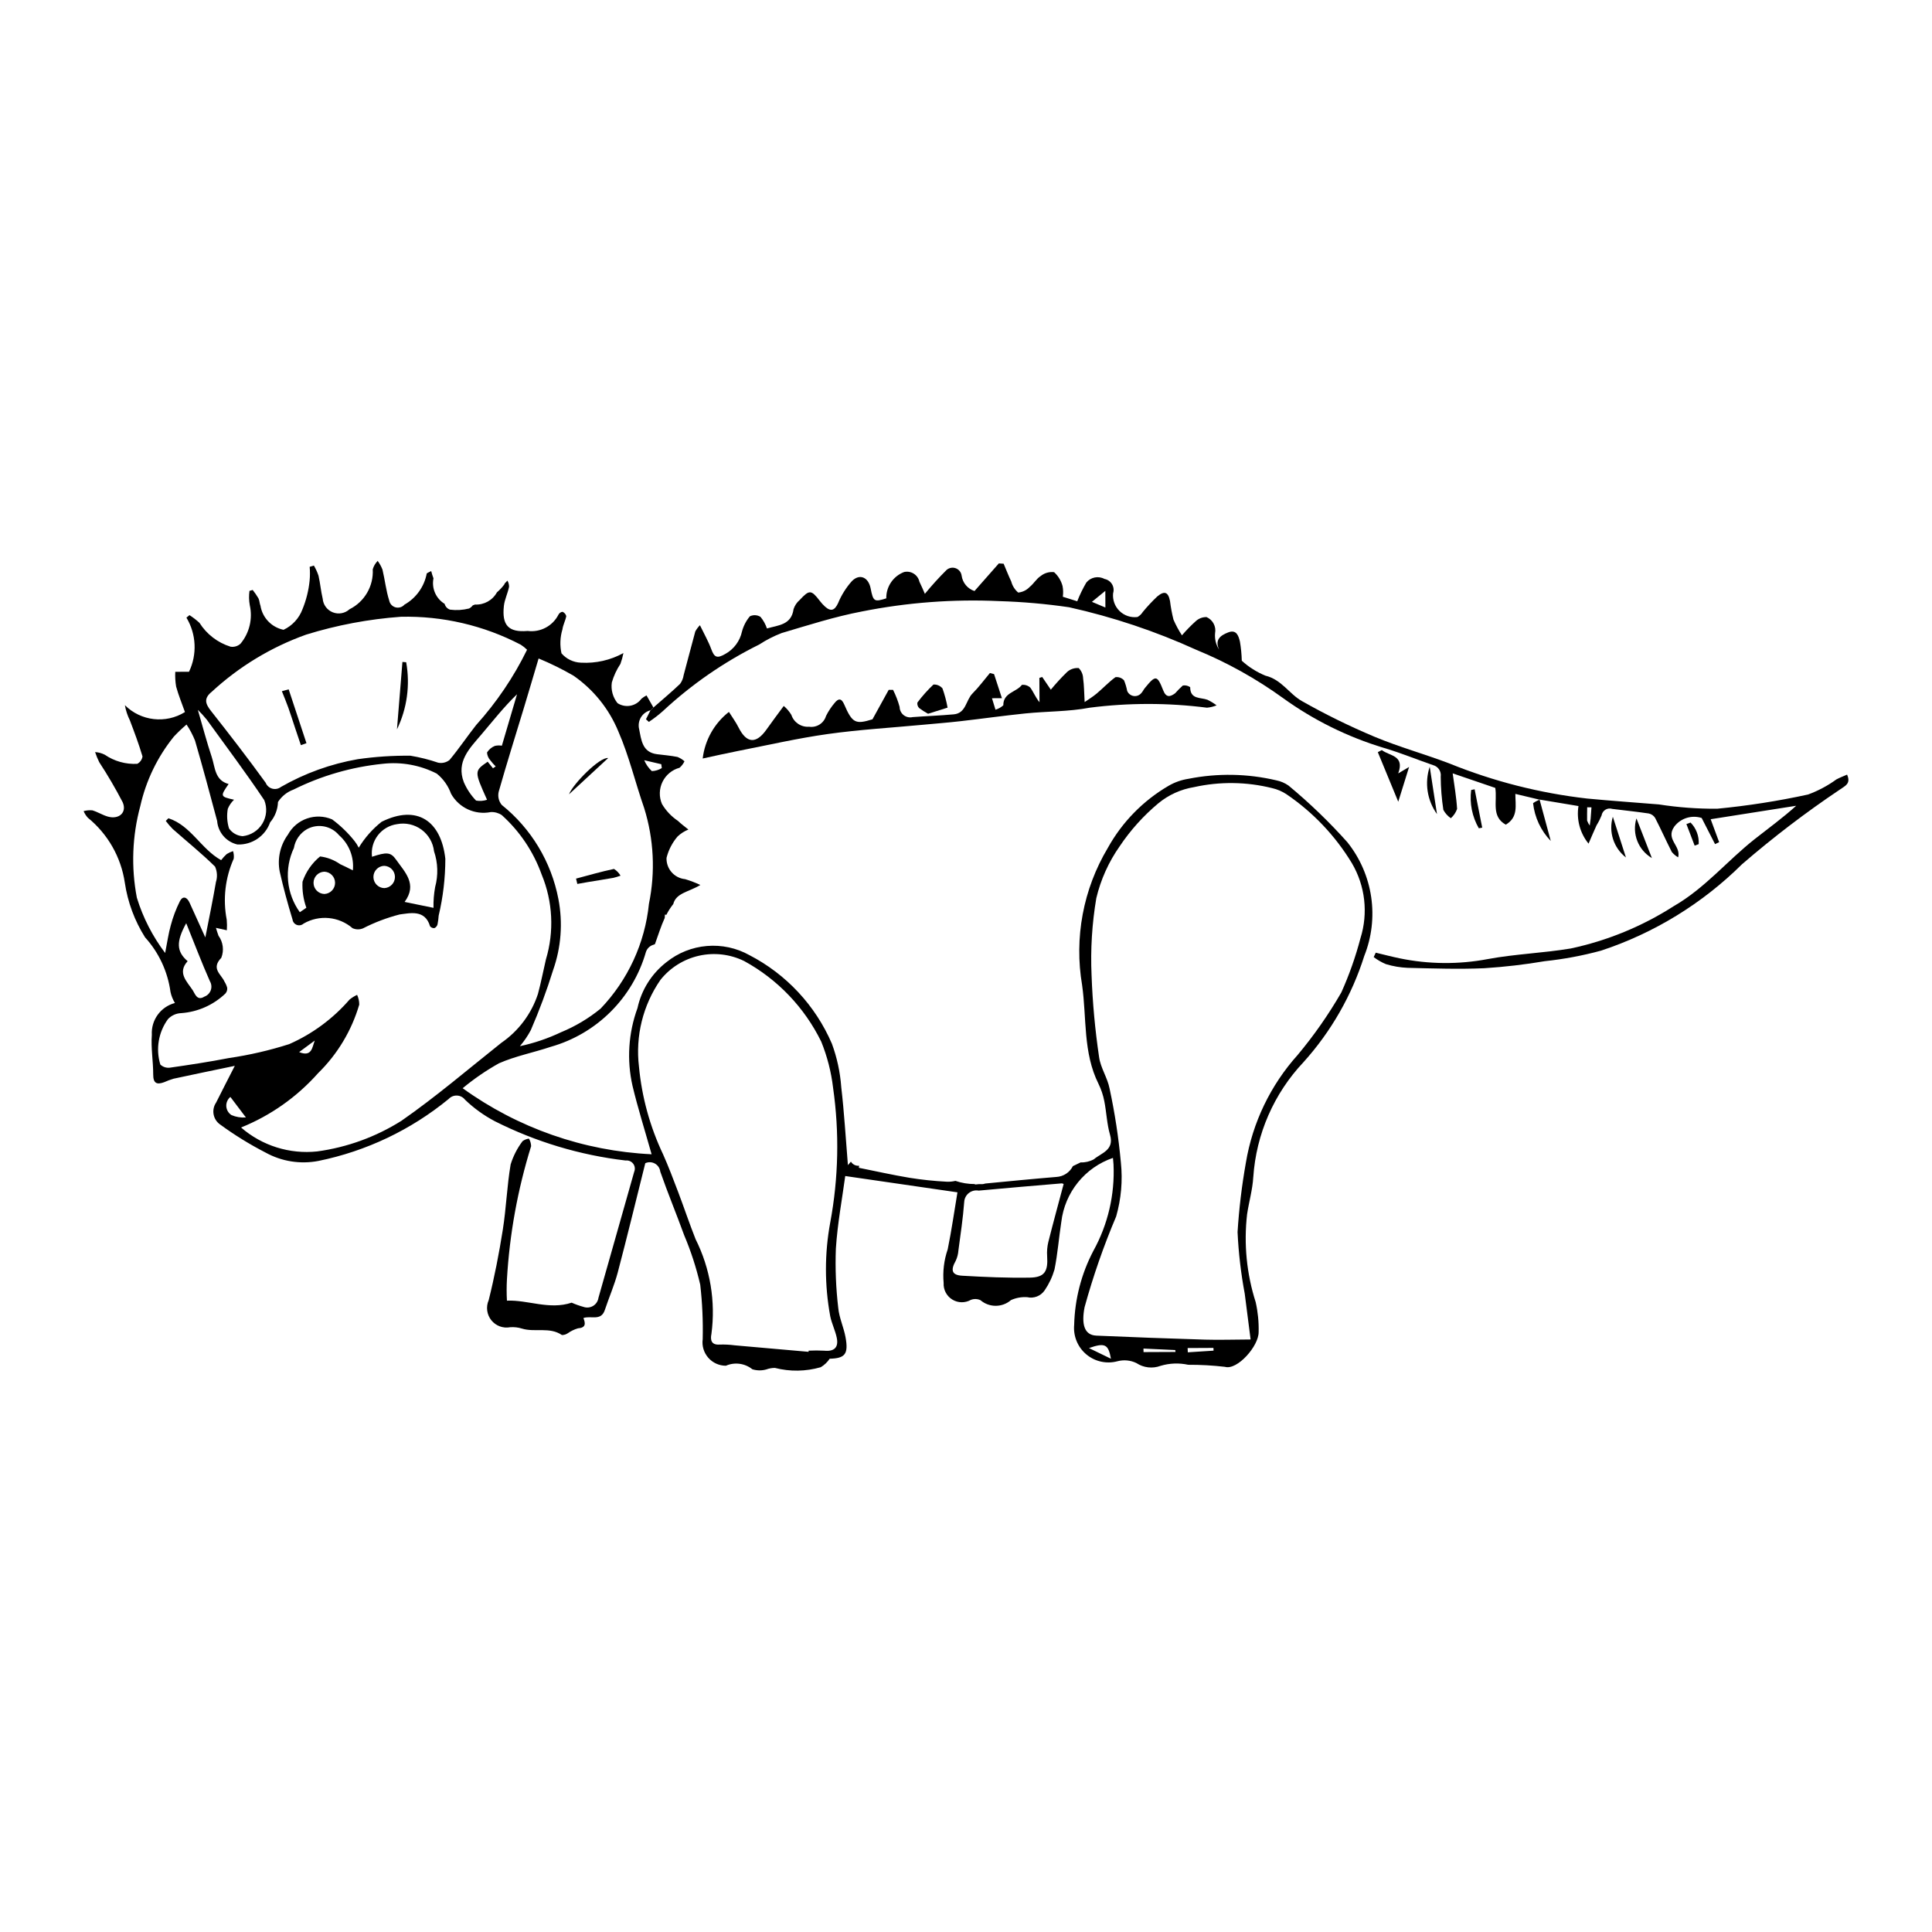 <?xml version="1.0" encoding="UTF-8"?>
<!-- Uploaded to: ICON Repo, www.svgrepo.com, Generator: ICON Repo Mixer Tools -->
<svg fill="#000000" width="800px" height="800px" version="1.1" viewBox="144 144 512 512" xmlns="http://www.w3.org/2000/svg">
 <g>
  <path d="m501.16 367.3c-4.844-5.426-10.086-10.484-15.691-15.121-0.969-0.676-2.066-1.145-3.223-1.379-7.652-1.805-15.605-1.941-23.316-0.406-1.836 0.285-3.606 0.906-5.215 1.836-6.762 3.934-12.336 9.629-16.129 16.473-6.531 10.93-8.949 23.832-6.812 36.387 1.23 8.73 0.211 17.871 4.344 26.145h-0.004c0.707 1.438 1.219 2.961 1.527 4.531 0.598 2.977 0.688 6.086 1.531 8.977 1.188 4.062-2.32 4.809-4.285 6.477v0.004c-1.078 0.586-2.293 0.871-3.519 0.828-0.676 0.336-1.359 0.664-2.043 0.984-0.836 1.672-2.504 2.766-4.371 2.867-6.363 0.523-12.688 1.152-18.859 1.746h0.004c-0.262 0.102-0.535 0.156-0.812 0.168-0.273 0-0.547-0.012-0.824-0.012-0.355 0.035-0.723 0.07-1.074 0.102l-0.055-0.117c-1.746 0.004-3.484-0.281-5.137-0.844-0.75 0.18-1.523 0.254-2.293 0.219-3.312-0.168-6.613-0.512-9.887-1.039-4.555-0.758-9.066-1.777-13.406-2.648l0.055-0.57c-0.055 0.004-0.094 0.031-0.152 0.031-0.816 0.031-1.586-0.387-2.008-1.09l-0.801 0.922c-0.598-7.273-0.984-14.031-1.773-20.738h0.004c-0.289-3.918-1.125-7.777-2.484-11.465-4.359-10.105-12.078-18.391-21.852-23.449-3.43-1.91-7.352-2.754-11.266-2.422-3.914 0.328-7.641 1.816-10.703 4.273-3.922 3.031-6.644 7.344-7.691 12.188-2.41 6.594-2.867 13.742-1.32 20.59 1.402 5.875 3.231 11.648 5.062 18.145-18.035-0.859-35.43-6.941-50.07-17.504 3-2.492 6.219-4.703 9.621-6.606 4.371-1.922 9.172-2.84 13.727-4.367 12.191-3.453 21.73-12.961 25.219-25.137 0.273-0.824 0.898-1.488 1.703-1.809 0.238-0.07 0.469-0.156 0.691-0.266l0.004-0.031c0.824-2.285 1.566-4.68 2.586-6.918 0.02-0.309 0.031-0.582 0.051-0.898l0.367 0.098c0.516-1.016 1.133-1.977 1.84-2.867 0.742-2.984 4.16-3.199 7.18-5.062h0.004c-1.305-0.609-2.652-1.125-4.035-1.539-2.875-0.273-5.039-2.746-4.934-5.637 0.52-2.098 1.531-4.047 2.941-5.684 0.832-0.781 1.801-1.402 2.856-1.828-0.93-0.762-1.914-1.469-2.777-2.301-1.727-1.156-3.172-2.684-4.231-4.477-0.805-1.883-0.75-4.019 0.145-5.863 0.898-1.84 2.547-3.203 4.523-3.734 0.551-0.473 0.992-1.059 1.301-1.715-0.543-0.484-1.168-0.871-1.848-1.145-1.785-0.355-3.613-0.504-5.426-0.73-3.941-0.488-4.168-3.828-4.731-6.602-0.273-1.066-0.109-2.199 0.453-3.144 0.566-0.949 1.484-1.629 2.551-1.898l0.773-0.734-1.832-3.207v0.004c-0.477 0.242-0.93 0.535-1.344 0.879-1.465 2.016-4.25 2.531-6.34 1.172-1.242-1.539-1.789-3.531-1.508-5.488 0.504-1.746 1.27-3.398 2.277-4.91 0.336-0.938 0.602-1.895 0.797-2.875-3.441 1.891-7.34 2.773-11.258 2.547-1.992-0.07-3.859-0.965-5.16-2.477-0.457-2.106-0.371-4.289 0.254-6.352 0.16-1.195 0.801-2.32 1.016-3.512-0.137-0.516-0.504-0.938-0.996-1.145-0.453 0.059-0.848 0.336-1.062 0.738-1.531 3.035-4.812 4.777-8.184 4.34-5.078 0.438-6.844-1.516-6.293-6.617 0.188-1.727 1.039-3.371 1.375-5.098 0.004-0.57-0.148-1.133-0.441-1.625-0.211 0.27-0.48 0.484-0.707 0.742v0.004c-0.035 0.098-0.078 0.199-0.129 0.293-0.57 0.758-1.223 1.453-1.941 2.07-1.156 2.106-3.414 3.359-5.809 3.234-0.203 0.062-0.395 0.164-0.598 0.219-0.258 0.348-0.594 0.633-0.977 0.828-1.648 0.418-3.356 0.523-5.043 0.305-0.707-0.234-1.246-0.816-1.434-1.539-2.309-1.406-3.488-4.106-2.953-6.758-0.238-0.629-0.441-1.273-0.605-1.926-0.391 0.195-0.789 0.375-1.172 0.605h-0.004c-0.645 3.504-2.809 6.543-5.914 8.293-0.586 0.668-1.5 0.945-2.356 0.715-0.859-0.23-1.512-0.93-1.68-1.805-0.852-2.652-1.133-5.484-1.789-8.203-0.32-0.82-0.746-1.594-1.27-2.305-0.609 0.625-1.059 1.387-1.305 2.227 0.25 4.445-2.172 8.613-6.16 10.594-1.199 1.094-2.918 1.41-4.43 0.812-1.508-0.598-2.547-2-2.676-3.621-0.48-2.008-0.648-4.09-1.113-6.102v0.004c-0.312-0.93-0.723-1.828-1.219-2.672l-1.113 0.332h-0.004c0.109 1.234 0.102 2.473-0.02 3.703-0.266 2.594-0.902 5.133-1.891 7.547-0.895 2.398-2.695 4.352-5.012 5.438-3.16-0.648-5.59-3.18-6.113-6.359-0.254-0.633-0.238-1.387-0.543-1.984-0.457-0.773-0.965-1.512-1.523-2.215l-0.852 0.246c-0.172 1.266-0.148 2.547 0.082 3.801 0.809 3.594-0.098 7.359-2.453 10.191-0.715 0.66-1.699 0.953-2.66 0.793-3.402-1.062-6.312-3.301-8.219-6.316-0.82-0.754-1.707-1.438-2.648-2.043l-0.809 0.664c2.625 4.359 2.883 9.75 0.684 14.34l-3.641 0.02v-0.004c-0.066 1.312 0.012 2.621 0.227 3.914 0.633 2.312 1.559 4.547 2.336 6.75h0.004c-5.086 3.164-11.68 2.41-15.918-1.82 0.242 1.398 0.688 2.754 1.32 4.019 1.199 3.156 2.387 6.324 3.344 9.555h0.004c-0.117 0.848-0.641 1.582-1.402 1.969-3.055 0.16-6.078-0.688-8.598-2.414-0.797-0.406-1.668-0.645-2.562-0.699 0.301 0.922 0.668 1.816 1.098 2.684 2.238 3.418 4.301 6.945 6.188 10.57 1.242 2.731-0.949 4.688-3.926 3.836-1.41-0.402-2.695-1.242-4.106-1.656v0.004c-0.773-0.07-1.551 0.004-2.301 0.215 0.273 0.637 0.652 1.227 1.117 1.742 5.305 4.312 8.805 10.457 9.805 17.219 0.762 5.148 2.59 10.082 5.367 14.484 3.656 4.031 6.004 9.078 6.738 14.473 0.223 1.035 0.621 2.023 1.176 2.922-3.785 1-6.348 4.527-6.121 8.438-0.266 3.469 0.367 7 0.363 10.504-0.004 2.344 0.945 2.777 2.906 2.047 0.805-0.363 1.637-0.672 2.484-0.922 5.219-1.129 10.449-2.203 16.234-3.41-1.949 3.82-3.473 6.758-4.949 9.723l0.004-0.004c-1.312 1.906-0.836 4.516 1.066 5.832 3.805 2.781 7.82 5.262 12.008 7.418 4.269 2.367 9.234 3.156 14.027 2.231 12.672-2.582 24.52-8.219 34.52-16.422 0.57-0.613 1.383-0.945 2.219-0.906 0.836 0.039 1.613 0.445 2.121 1.109 2.336 2.246 4.977 4.152 7.84 5.668 10.875 5.488 22.629 9.023 34.73 10.438 0.766-0.094 1.523 0.23 1.992 0.848 0.465 0.617 0.566 1.434 0.262 2.148-3.121 11.148-6.348 22.266-9.477 33.414h0.004c-0.133 0.879-0.645 1.656-1.406 2.117-0.762 0.461-1.688 0.562-2.527 0.273-1.082-0.297-2.141-0.672-3.164-1.129-5.914 1.98-11.629-0.781-17.152-0.531v0.004c-0.105-1.887-0.105-3.773 0-5.656 0.695-11.98 2.848-23.832 6.41-35.289-0.02-0.707-0.219-1.395-0.578-2-0.609 0.074-1.191 0.305-1.688 0.668-1.406 1.859-2.477 3.949-3.164 6.18-0.973 5.707-1.164 11.547-2.07 17.27-0.992 6.281-2.211 12.547-3.75 18.719l-0.004-0.004c-0.762 1.758-0.492 3.793 0.703 5.293 1.195 1.496 3.121 2.211 5.004 1.855 1.059-0.078 2.125 0.043 3.137 0.363 3.445 1.051 7.305-0.527 10.578 1.707 0.578 0 1.145-0.18 1.617-0.52 0.801-0.559 1.688-0.984 2.625-1.258 2.125-0.148 2.027-1.285 1.449-2.723 1.969-0.73 4.66 0.906 5.672-2.129 1.109-3.336 2.535-6.578 3.43-9.965 2.527-9.574 4.856-19.203 7.293-28.941 0.816-0.383 1.77-0.344 2.555 0.098 0.789 0.441 1.316 1.234 1.418 2.129 1.969 5.656 4.281 11.195 6.324 16.828 1.801 4.25 3.227 8.648 4.269 13.145 0.547 4.789 0.766 9.609 0.652 14.43-0.246 1.773 0.293 3.566 1.473 4.918 1.176 1.348 2.883 2.121 4.672 2.121 2.328-1.016 5.027-0.656 7.008 0.934 1.207 0.379 2.504 0.395 3.719 0.043 0.727-0.266 1.496-0.402 2.269-0.398 3.992 1.023 8.184 0.957 12.145-0.188 0.949-0.562 1.758-1.332 2.367-2.25 4.027-0.102 5.027-1.172 4.199-5.695-0.48-2.633-1.691-5.164-1.934-7.801-0.613-5.211-0.824-10.461-0.625-15.703 0.426-6.594 1.66-13.137 2.481-19.215 9.844 1.43 19.574 2.844 29.738 4.32-0.828 4.949-1.555 10.066-2.586 15.125h-0.004c-0.98 2.856-1.344 5.883-1.07 8.891-0.102 1.766 0.766 3.449 2.269 4.383 1.5 0.938 3.394 0.977 4.934 0.105 0.828-0.328 1.758-0.297 2.562 0.082 2.332 1.996 5.773 1.98 8.086-0.031 1.348-0.605 2.82-0.867 4.289-0.77 1.773 0.414 3.617-0.309 4.637-1.82 1.152-1.691 2.031-3.551 2.602-5.516 0.844-4.16 1.156-8.43 1.809-12.633 0.453-3.828 1.98-7.449 4.398-10.445 2.422-2.996 5.641-5.25 9.285-6.496 0.051 0.594 0.086 1.156 0.148 1.719 0.375 8.004-1.48 15.957-5.367 22.965-3.16 6.043-4.887 12.73-5.059 19.547-0.277 2.977 0.922 5.902 3.207 7.828 2.289 1.926 5.375 2.609 8.258 1.832 1.68-0.445 3.461-0.277 5.023 0.477 1.898 1.258 4.281 1.531 6.414 0.734 2.379-0.711 4.898-0.805 7.324-0.277 3.25-0.016 6.5 0.168 9.727 0.543 3.246 0.984 9-5.523 8.93-9.238h0.004c0.062-2.656-0.199-5.309-0.785-7.902-2.402-7.508-3.18-15.441-2.281-23.273 0.496-3.293 1.449-6.551 1.641-9.855l0.004 0.004c0.762-11.402 5.469-22.18 13.316-30.484 7.312-8.117 12.801-17.711 16.094-28.133 1.973-4.949 2.606-10.332 1.836-15.605-0.77-5.269-2.914-10.246-6.223-14.426zm-181.91-20.777 0.133 1.027c-0.793 0.492-1.699 0.77-2.633 0.801-0.875-0.801-1.562-1.785-2.019-2.883 2.016 0.469 3.269 0.762 4.519 1.055zm-32.516-28.023c3.176 1.312 6.266 2.836 9.242 4.559 5.301 3.676 9.426 8.801 11.887 14.766 2.852 6.535 4.496 13.586 6.856 20.344 2.555 8.203 2.988 16.922 1.258 25.336-1.059 10.43-5.566 20.211-12.812 27.789-3.164 2.594-6.699 4.699-10.484 6.258-3.477 1.652-7.133 2.894-10.902 3.695 1.113-1.305 2.078-2.723 2.883-4.234 2.258-5.199 4.234-10.516 5.918-15.93 2.133-6.047 2.617-12.551 1.398-18.848-1.883-9.828-7.207-18.668-15.016-24.93-0.805-0.98-1.098-2.281-0.797-3.516 2.113-7.461 4.449-14.855 6.695-22.277 1.277-4.215 2.516-8.441 3.875-13.012zm-12.766 27.02c0.422 0.566 0.891 1.098 1.398 1.59l-0.719 0.488-1.41-1.738c-3.578 2.477-3.578 2.477-0.164 10.09-0.938 0.312-1.938 0.383-2.91 0.211-1.371-1.418-2.469-3.074-3.25-4.887-2.062-5.426 1.512-8.926 4.625-12.582 3.055-3.586 5.957-7.301 9.48-10.707-1.324 4.488-2.648 8.977-4.019 13.637l0.004-0.004c-0.621-0.109-1.262-0.09-1.875 0.059-0.855 0.352-1.578 0.961-2.066 1.746 0.055 0.781 0.375 1.52 0.906 2.098zm-73.809-18.23c7.223-6.66 15.711-11.797 24.961-15.105 8.168-2.527 16.594-4.117 25.121-4.734 11.047-0.254 21.977 2.293 31.773 7.406 0.598 0.383 1.156 0.828 1.664 1.332-3.547 7.254-8.098 13.98-13.512 19.973-2.391 3.047-4.559 6.277-7.039 9.246-0.848 0.664-1.941 0.926-2.996 0.715-2.398-0.82-4.859-1.438-7.359-1.852-4.668-0.051-9.328 0.258-13.945 0.922-7.168 1.246-14.059 3.734-20.371 7.352-0.648 0.504-1.5 0.672-2.297 0.457-0.797-0.219-1.445-0.797-1.75-1.562-4.672-6.453-9.547-12.766-14.484-19.023-1.539-1.949-1.973-3.352 0.234-5.125zm-1.352 7.438c5.117 7.074 10.363 14.066 15.227 21.32 0.816 2.027 0.637 4.324-0.488 6.199s-3.066 3.113-5.242 3.348c-1.457-0.098-2.785-0.855-3.613-2.059-0.523-1.684-0.633-3.469-0.32-5.203 0.379-0.906 0.941-1.723 1.652-2.398-3.68-0.828-3.699-0.883-1.438-4.164-3.691-0.984-3.559-4.41-4.465-7.133-1.332-3.988-2.394-8.066-3.695-12.535l-0.004 0.004c0.844 0.828 1.641 1.707 2.387 2.621zm6.246 99.973c1.258 1.66 2.535 3.344 4.117 5.434-1.312 0.105-2.629-0.109-3.84-0.633-0.797-0.516-1.301-1.379-1.359-2.328-0.055-0.949 0.348-1.867 1.082-2.473zm45.32 6.328c-6.769 4.262-14.371 7.027-22.297 8.109-7.32 0.785-14.637-1.512-20.191-6.34 7.824-3.156 14.809-8.086 20.41-14.395 5.133-5.023 8.891-11.281 10.91-18.176 0-0.891-0.195-1.77-0.566-2.578-0.715 0.328-1.383 0.742-1.996 1.238-4.394 5.074-9.855 9.109-16 11.816-5.223 1.668-10.578 2.902-16.004 3.695-5.199 1.012-10.441 1.805-15.684 2.555v-0.004c-0.902 0.098-1.805-0.207-2.465-0.832-1.258-4.109-0.508-8.566 2.023-12.039 0.922-0.984 2.199-1.555 3.547-1.59 4.379-0.324 8.512-2.16 11.68-5.199 0.371-0.422 0.539-0.98 0.465-1.535-0.156-0.566-0.398-1.109-0.711-1.605-0.879-1.988-3.641-3.434-0.848-6.32 0.77-1.949 0.488-4.156-0.742-5.852-0.246-0.617-0.414-1.266-0.68-2.086l2.894 0.641v-0.004c0.062-0.926 0.051-1.852-0.031-2.773-1.059-5.461-0.41-11.113 1.852-16.195 0.09-0.676 0.023-1.359-0.184-2.004-0.582 0.191-1.145 0.453-1.668 0.773-0.543 0.496-1.039 1.035-1.484 1.621-5.301-2.918-8.027-9.195-13.969-11.102l-0.703 0.707v-0.004c0.566 0.762 1.184 1.48 1.852 2.152 3.746 3.309 7.652 6.453 11.207 9.953 0.578 1.293 0.664 2.75 0.234 4.102-0.84 4.898-1.855 9.77-2.812 14.668-1.32-2.91-2.758-6.051-4.176-9.203-0.652-1.453-1.746-1.93-2.543-0.43-1.035 2.062-1.852 4.223-2.441 6.453-0.605 2.117-0.898 4.324-1.488 7.309h0.004c-3.336-4.41-5.875-9.367-7.5-14.652-1.547-8.059-1.234-16.359 0.91-24.277 1.508-6.738 4.547-13.039 8.891-18.41 1.059-1.137 2.184-2.207 3.367-3.207 0.898 1.34 1.648 2.769 2.25 4.266 2.051 7.066 3.969 14.172 5.859 21.285 0.234 3.031 2.41 5.555 5.367 6.238 3.863 0.16 7.379-2.215 8.668-5.856 1.289-1.512 2.027-3.418 2.086-5.402 0.977-1.523 2.43-2.68 4.129-3.297 7.394-3.676 15.395-5.988 23.613-6.824 4.93-0.566 9.914 0.336 14.332 2.594 1.734 1.398 3.047 3.25 3.797 5.348 2.082 3.723 6.324 5.68 10.508 4.852 1.039-0.059 2.066 0.223 2.934 0.801 4.766 4.289 8.395 9.699 10.559 15.734 2.961 7.148 3.359 15.098 1.137 22.508-0.715 3.051-1.301 6.133-2.117 9.156-1.73 5.262-5.141 9.816-9.707 12.953-8.766 6.969-17.301 14.281-26.477 20.664zm-27.098-18.215c1.617-1.195 2.879-2.125 4.137-3.055-0.68 1.766-0.746 4.441-4.137 3.055zm-29.926-34.152c2.117 5.234 4.059 10.363 6.277 15.371 0.43 0.723 0.516 1.594 0.234 2.383-0.281 0.789-0.902 1.414-1.688 1.699-1.957 1.23-2.504-0.785-3.074-1.656-1.531-2.336-4.188-4.641-1.371-7.734-2.981-2.566-3.078-5.16-0.379-10.062zm170.67 79.32c-1.512 8.195-1.512 16.602-0.004 24.801 0.391 1.961 1.344 3.809 1.742 5.769 0.512 2.531-0.684 3.664-3.305 3.398h-0.004c-1.379-0.078-2.766-0.078-4.144-0.008l-0.027 0.305c-6.523-0.574-13.051-1.148-19.578-1.723h0.004c-1.316-0.172-2.644-0.238-3.969-0.199-2.281 0.172-2.519-1.27-2.199-2.824 1.148-8.602-0.316-17.352-4.199-25.109-1.629-4.102-3.023-8.297-4.59-12.426-1.289-3.394-2.57-6.797-4.047-10.113h-0.004c-3.453-7.293-5.606-15.137-6.359-23.172-0.977-8.105 1.047-16.289 5.691-23.004 2.578-3.231 6.18-5.488 10.211-6.398 4.031-0.906 8.25-0.414 11.965 1.402 8.855 4.84 15.996 12.309 20.438 21.371 1.582 3.914 2.637 8.02 3.133 12.207 1.699 11.867 1.445 23.934-0.754 35.723zm57.805 5.129c-0.301 1.238-0.41 2.516-0.32 3.789 0.273 4.059-0.68 5.625-4.617 5.688-5.961 0.098-11.934-0.16-17.891-0.508-2.758-0.16-3.133-1.441-1.723-3.953h0.004c0.402-0.859 0.645-1.789 0.711-2.738 0.562-4.269 1.219-8.539 1.535-12.828h0.004c0.039-0.938 0.484-1.809 1.219-2.391 0.734-0.582 1.684-0.82 2.606-0.645 7.344-0.691 14.699-1.293 22.047-1.922 0.168 0.035 0.328 0.09 0.477 0.168-1.379 5.18-2.769 10.246-4.051 15.34zm10.762 28.141c4.25-1.48 5.133-1.027 5.828 2.828-2.246-1.09-4.039-1.957-5.828-2.828zm14.465 1.066-0.02-0.934c2.809 0.133 5.617 0.262 8.426 0.395l0.066 0.5zm11.734 0.059-0.051-1.129 6.84-0.035 0.035 0.723zm45.746-109.73h0.004c-1.289 4.922-2.984 9.723-5.07 14.363-3.375 5.852-7.25 11.398-11.582 16.578-7.188 8.012-11.941 17.906-13.707 28.523-1.082 6.086-1.82 12.23-2.207 18.402 0.254 5.484 0.891 10.945 1.902 16.34 0.465 3.664 0.938 7.324 1.555 12.125-4.656 0.023-8.371 0.148-12.078 0.039-9.609-0.289-19.215-0.641-28.82-1.062-3.262-0.148-3.953-3.144-3.098-7.562h0.004c2.254-8.184 5.047-16.207 8.363-24.023 1.324-4.633 1.75-9.48 1.25-14.277-0.602-6.598-1.605-13.156-3-19.633-0.551-2.852-2.394-5.484-2.777-8.336-1.062-7.18-1.73-14.41-1.992-21.664-0.305-6.84 0.117-13.691 1.258-20.441 1.176-4.945 3.285-9.617 6.211-13.773 2.856-4.258 6.301-8.082 10.234-11.367 2.719-2.238 5.977-3.715 9.449-4.281 6.832-1.523 13.926-1.434 20.715 0.266 1.336 0.305 2.609 0.848 3.758 1.598 7.039 4.773 12.965 11.016 17.367 18.293 3.535 6.012 4.359 13.242 2.266 19.895z"/>
  <path d="m316.39 332.23 0.773-0.734c2.363-2.07 4.777-4.086 7.051-6.25 0.512-0.688 0.844-1.496 0.965-2.348 1.047-3.852 2.027-7.719 3.082-11.562 0.336-0.602 0.746-1.156 1.227-1.648 1.133 2.348 2.242 4.269 2.996 6.32 0.816 2.219 1.52 2.586 3.789 1.258h0.004c2.227-1.258 3.812-3.402 4.356-5.902 0.391-1.484 1.105-2.863 2.094-4.039 0.898-0.434 1.953-0.379 2.805 0.145 0.758 0.91 1.34 1.953 1.715 3.078 3.062-0.887 6.469-0.91 7.055-5.121v-0.004c0.305-0.938 0.867-1.777 1.621-2.418 2.57-2.773 3.059-2.723 5.336 0.234v0.004c0.418 0.551 0.887 1.062 1.398 1.527 1.582 1.406 2.559 0.957 3.445-0.934v-0.004c0.883-2.137 2.121-4.109 3.664-5.836 2.062-2.078 4.391-1.012 4.965 1.945 0.672 3.469 0.957 3.648 4.144 2.629-0.059-3.094 1.836-5.887 4.731-6.981 0.875-0.195 1.797-0.039 2.555 0.441 0.762 0.484 1.297 1.246 1.492 2.125 0.574 1.152 1.062 2.352 1.449 3.223v-0.004c1.801-2.199 3.711-4.305 5.727-6.309 0.664-0.602 1.613-0.781 2.457-0.469 0.84 0.312 1.441 1.066 1.555 1.957 0.262 1.898 1.586 3.484 3.41 4.078l6.449-7.32 1.273 0.078c0.668 1.57 1.285 3.168 2.016 4.707v-0.004c0.297 1.148 0.941 2.172 1.844 2.941 1.16-0.109 2.246-0.641 3.043-1.492 1.07-0.844 1.793-2.172 2.918-2.891 1-0.805 2.281-1.172 3.555-1.02 1.086 0.984 1.863 2.262 2.238 3.68 0.18 0.934 0.203 1.891 0.07 2.832l3.82 1.203c0.672-1.715 1.48-3.375 2.41-4.965 1.168-1.43 3.188-1.832 4.812-0.953 0.832 0.156 1.559 0.664 1.996 1.387 0.434 0.727 0.539 1.605 0.285 2.414-0.172 1.746 0.457 3.477 1.715 4.699 1.258 1.223 3.004 1.809 4.742 1.586 0.582-0.316 1.066-0.781 1.414-1.34 1.188-1.441 2.461-2.809 3.816-4.09 1.938-1.621 2.922-1.199 3.398 1.203 0.203 1.652 0.508 3.289 0.91 4.906 0.629 1.457 1.383 2.852 2.25 4.176 1.156-1.348 2.398-2.621 3.719-3.805 0.77-0.68 1.766-1.051 2.793-1.035 1.664 0.719 2.609 2.496 2.269 4.277-0.145 1.539 0.238 3.082 1.086 4.375-1.258-2.672 0.387-3.816 2.398-4.59 2.223-0.855 2.746 0.984 3.106 2.461 0.281 1.668 0.445 3.356 0.488 5.047 1.84 1.676 3.961 3.016 6.269 3.961 4.297 1.039 6.293 4.828 9.652 6.727 6.219 3.523 12.641 6.68 19.23 9.449 6.5 2.723 13.352 4.602 19.945 7.121 11.664 4.723 23.918 7.84 36.426 9.266 6.336 0.605 12.688 1.039 19.031 1.559h-0.004c5.102 0.797 10.262 1.176 15.426 1.141 8.098-0.777 16.145-2.035 24.098-3.769 2.672-0.984 5.203-2.328 7.508-4.004 0.887-0.477 1.844-0.832 2.828-1.266 1.113 2.492-0.664 3.031-1.867 3.934h-0.004c-9.059 6.074-17.738 12.695-25.992 19.832-10.496 10.402-23.262 18.23-37.297 22.867-4.902 1.336-9.906 2.273-14.961 2.805-5.309 0.902-10.664 1.523-16.043 1.867-6.746 0.293-13.523 0.059-20.281-0.102-1.961-0.082-3.906-0.414-5.785-0.988-1.148-0.484-2.231-1.109-3.223-1.863l0.547-1.168c2.106 0.5 4.199 1.055 6.316 1.492 7.711 1.598 15.664 1.668 23.406 0.199 7.227-1.34 14.652-1.586 21.91-2.797v0.004c9.707-2.066 18.961-5.863 27.316-11.215 8.285-4.762 14.207-12.059 21.512-17.812 3.629-2.859 7.375-5.57 10.965-8.805l-22.668 3.57 2.246 6.078-1.086 0.516-3.547-6.926c-2.648-0.852-5.551 0.055-7.242 2.266-2.434 3.414 1.824 5.059 1.012 8.164h0.004c-0.641-0.363-1.207-0.84-1.68-1.402-1.523-2.992-2.891-6.066-4.43-9.047v-0.004c-0.383-0.609-1-1.035-1.707-1.172-3.199-0.48-6.422-0.801-9.633-1.207h0.004c-0.613-0.203-1.281-0.125-1.832 0.207-0.547 0.336-0.922 0.895-1.023 1.531-0.371 0.902-0.812 1.773-1.328 2.602-0.75 1.633-1.441 3.293-2.121 4.863v0.004c-2.269-2.789-3.242-6.414-2.672-9.965l-10.305-1.719 0.043 0.039-6.465-1.543c0.004 3.051 0.812 6.195-2.543 8.16-3.918-2.215-2.207-6.121-2.777-9.746l-11.289-3.856c0.426 3.16 0.98 6.277 1.168 9.414l0.004 0.004c-0.332 0.953-0.906 1.801-1.66 2.469-0.832-0.566-1.512-1.324-1.984-2.211-0.445-2.91-0.68-5.848-0.699-8.793 0.203-1.395-0.68-2.719-2.043-3.07-4.352-1.5-8.625-3.266-13.035-4.562-9.582-2.891-18.617-7.356-26.73-13.215-7.125-5.152-14.836-9.438-22.969-12.777-10.809-4.922-22.102-8.699-33.695-11.277-6.137-0.898-12.316-1.441-18.512-1.629-12.199-0.562-24.418 0.359-36.395 2.742-7.199 1.371-14.238 3.637-21.285 5.723-2.074 0.797-4.062 1.812-5.926 3.031-9.336 4.625-17.949 10.578-25.574 17.676-1.164 1.031-2.394 1.98-3.691 2.84l-0.758-0.707zm120.55-27.23-0.02-4.414-3.551 2.91zm128.36 57.785c0.145-1.117 0.207-1.492 0.238-1.871 0.078-0.984 0.145-1.969 0.215-2.957l-1.133-0.02c-0.012 1.18-0.047 2.359-0.023 3.539h0.004c0.172 0.465 0.406 0.906 0.699 1.309z"/>
  <path d="m330.22 345.01c0.582-4.879 3.082-9.32 6.953-12.344 0.879 1.402 1.84 2.699 2.551 4.121 2.129 4.242 4.652 4.441 7.402 0.547 1.406-1.988 2.875-3.934 4.574-6.25h0.004c0.797 0.672 1.477 1.473 2.016 2.367 0.656 2.008 2.598 3.305 4.703 3.141 2 0.293 3.91-0.922 4.484-2.859 0.617-1.234 1.379-2.391 2.273-3.441 0.969-1.207 1.789-1.352 2.543 0.391 2.152 4.981 3.004 5.328 7.492 3.938l4.297-7.797h1.152l0.004-0.004c0.73 1.445 1.316 2.961 1.742 4.527 0.008 0.848 0.402 1.648 1.07 2.172s1.539 0.715 2.363 0.523c3.637-0.273 7.285-0.41 10.918-0.734 3.266-0.293 3.191-3.758 4.953-5.519 1.676-1.676 3.094-3.613 4.625-5.434l1.098 0.293 2.082 6.379-2.637 0.012 0.934 3.039c0.77-0.234 1.477-0.629 2.074-1.168-0.039-3.371 3.469-3.461 4.926-5.414v0.004c0.801-0.09 1.602 0.164 2.203 0.703 0.867 1.156 1.371 2.578 2.461 3.894l-0.035-6.449 0.754-0.238 2.281 3.363c1.352-1.645 2.793-3.215 4.32-4.699 0.84-0.75 1.949-1.121 3.074-1.027 0.719 0.727 1.137 1.699 1.164 2.723 0.266 1.891 0.266 3.816 0.406 6.285 0.969-0.676 2.16-1.395 3.211-2.277 1.68-1.41 3.188-3.039 4.949-4.32 0.852-0.109 1.699 0.203 2.277 0.836 0.371 0.898 0.648 1.832 0.828 2.785 0.293 0.742 0.965 1.266 1.75 1.375 0.789 0.109 1.578-0.215 2.059-0.848 0.328-0.359 0.531-0.828 0.84-1.211 2.887-3.555 3.297-3.555 4.914 0.574 0.793 2.027 1.898 1.664 3.129 0.773v0.004c0.648-0.727 1.336-1.422 2.055-2.074 0.684-0.121 1.383 0.035 1.953 0.43 0.012 3.324 2.777 2.656 4.621 3.359v0.004c0.84 0.406 1.637 0.895 2.379 1.457-0.812 0.332-1.668 0.543-2.543 0.625-10.312-1.32-20.754-1.32-31.07-0.004-5.574 1.062-11.363 0.945-17.039 1.523-5.758 0.586-11.492 1.402-17.246 2.059-3.32 0.379-6.652 0.637-9.98 0.949-8.406 0.789-16.855 1.281-25.207 2.457-7.988 1.125-15.879 2.945-23.805 4.496-3.039 0.598-6.059 1.289-9.301 1.984z"/>
  <path d="m395.12 331.53-5.176 1.625h0.004c-0.82-0.441-1.605-0.945-2.352-1.504-0.387-0.383-0.566-0.93-0.477-1.469 1.281-1.711 2.703-3.309 4.258-4.773 0.914-0.055 1.797 0.324 2.387 1.023 0.59 1.66 1.043 3.367 1.355 5.098z"/>
  <path d="m510.2 342.78c2.008 1.586 6.141 1.348 4.34 6.18l2.887-1.711-2.875 9.219-5.418-13.141z"/>
  <path d="m552 355.89 2.969 10.969h-0.004c-2.629-2.727-4.273-6.25-4.684-10.016 0.543-0.383 1.137-0.691 1.762-0.914z"/>
  <path d="m522.89 347.19 1.926 12.551c-2.609-3.633-3.328-8.297-1.926-12.551z"/>
  <path d="m571.42 360.45 3.473 10.789v0.004c-3.277-2.535-4.66-6.824-3.473-10.793z"/>
  <path d="m581.77 371.4c-3.637-2.137-5.328-6.488-4.094-10.516z"/>
  <path d="m535.9 363.5c-1.766-3.07-2.477-6.629-2.027-10.141l0.918-0.191 2.012 10.168z"/>
  <path d="m593.1 368.1-2.184-5.711 1.098-0.41c1.496 1.516 2.281 3.594 2.16 5.719z"/>
  <path d="m262.02 371.6c-1.113-10.035-7.465-14.488-16.887-9.82-2.414 1.91-4.469 4.234-6.062 6.867-0.316-0.645-0.703-1.254-1.152-1.812-1.711-2.141-3.691-4.051-5.894-5.684-4.363-1.879-9.441-0.129-11.723 4.039-2.055 2.82-2.84 6.367-2.172 9.793 0.965 4.273 2.117 8.512 3.394 12.699 0.086 0.648 0.523 1.199 1.137 1.426 0.617 0.227 1.305 0.094 1.793-0.344 4.141-2.402 9.348-1.914 12.969 1.211 0.879 0.398 1.879 0.418 2.769 0.051 3.09-1.582 6.344-2.816 9.707-3.684 2.711-0.336 6.734-1.398 8.062 3.109h-0.004c0.277 0.359 0.719 0.551 1.172 0.508 0.406-0.191 0.711-0.555 0.82-0.988 0.152-0.766 0.254-1.539 0.305-2.32 1.168-4.93 1.762-9.98 1.766-15.051zm-32.059 9.309v0.004c-1.594-0.047-2.863-1.348-2.871-2.941-0.008-1.59 1.25-2.902 2.84-2.965 1.594 0.047 2.859 1.348 2.867 2.938 0.008 1.594-1.246 2.906-2.836 2.969zm4.172-7.902v0.004c-1.574-1.109-3.398-1.809-5.309-2.043-2.148 1.754-3.762 4.074-4.656 6.699-0.121 2.344 0.227 4.688 1.02 6.898l-1.734 1.18c-1.758-2.438-2.828-5.301-3.106-8.293-0.277-2.992 0.254-6.004 1.539-8.723 0.348-2.102 1.621-3.938 3.473-4.996 2.856-1.562 6.422-0.883 8.504 1.621 2.648 2.328 4.008 5.797 3.648 9.305-1.395-0.684-2.367-1.211-3.379-1.648zm11.695 6.348v0.004c-1.59-0.047-2.859-1.348-2.867-2.941-0.008-1.59 1.246-2.902 2.84-2.965 1.59 0.047 2.859 1.348 2.867 2.938 0.008 1.594-1.25 2.906-2.84 2.969zm13.484-0.262v0.004c-0.328 1.812-0.473 3.652-0.43 5.492-2.731-0.559-5.082-1.039-7.656-1.57 3.481-4.719 0.039-7.922-2.289-11.238-1.414-2.012-2.555-1.977-6.352-0.727v0.004c-0.52-4.219 2.445-8.07 6.656-8.652 2.262-0.434 4.606 0.094 6.461 1.457 1.859 1.363 3.062 3.441 3.32 5.734 1.043 3.066 1.141 6.375 0.289 9.5z"/>
  <path d="m249.2 337.29 1.449-17.867 0.992 0.078c1.09 6.039 0.234 12.27-2.441 17.789z"/>
  <path d="m220.5 326.68 4.715 14.273-1.48 0.52c-0.52-1.547-1.043-3.094-1.562-4.644-0.59-1.766-1.145-3.547-1.77-5.297-0.523-1.465-1.133-2.902-1.703-4.356z"/>
  <path d="m294.79 354.5c1.035-2.738 8.18-9.973 10.383-9.609z"/>
  <path d="m296.66 376.84c3.344-0.887 6.672-1.855 10.051-2.566 0.719 0.445 1.312 1.059 1.738 1.789-0.617 0.23-1.25 0.422-1.895 0.574-2.254 0.402-4.519 0.75-6.781 1.125-0.93 0.152-1.852 0.328-2.777 0.492z"/>
 </g>
</svg>